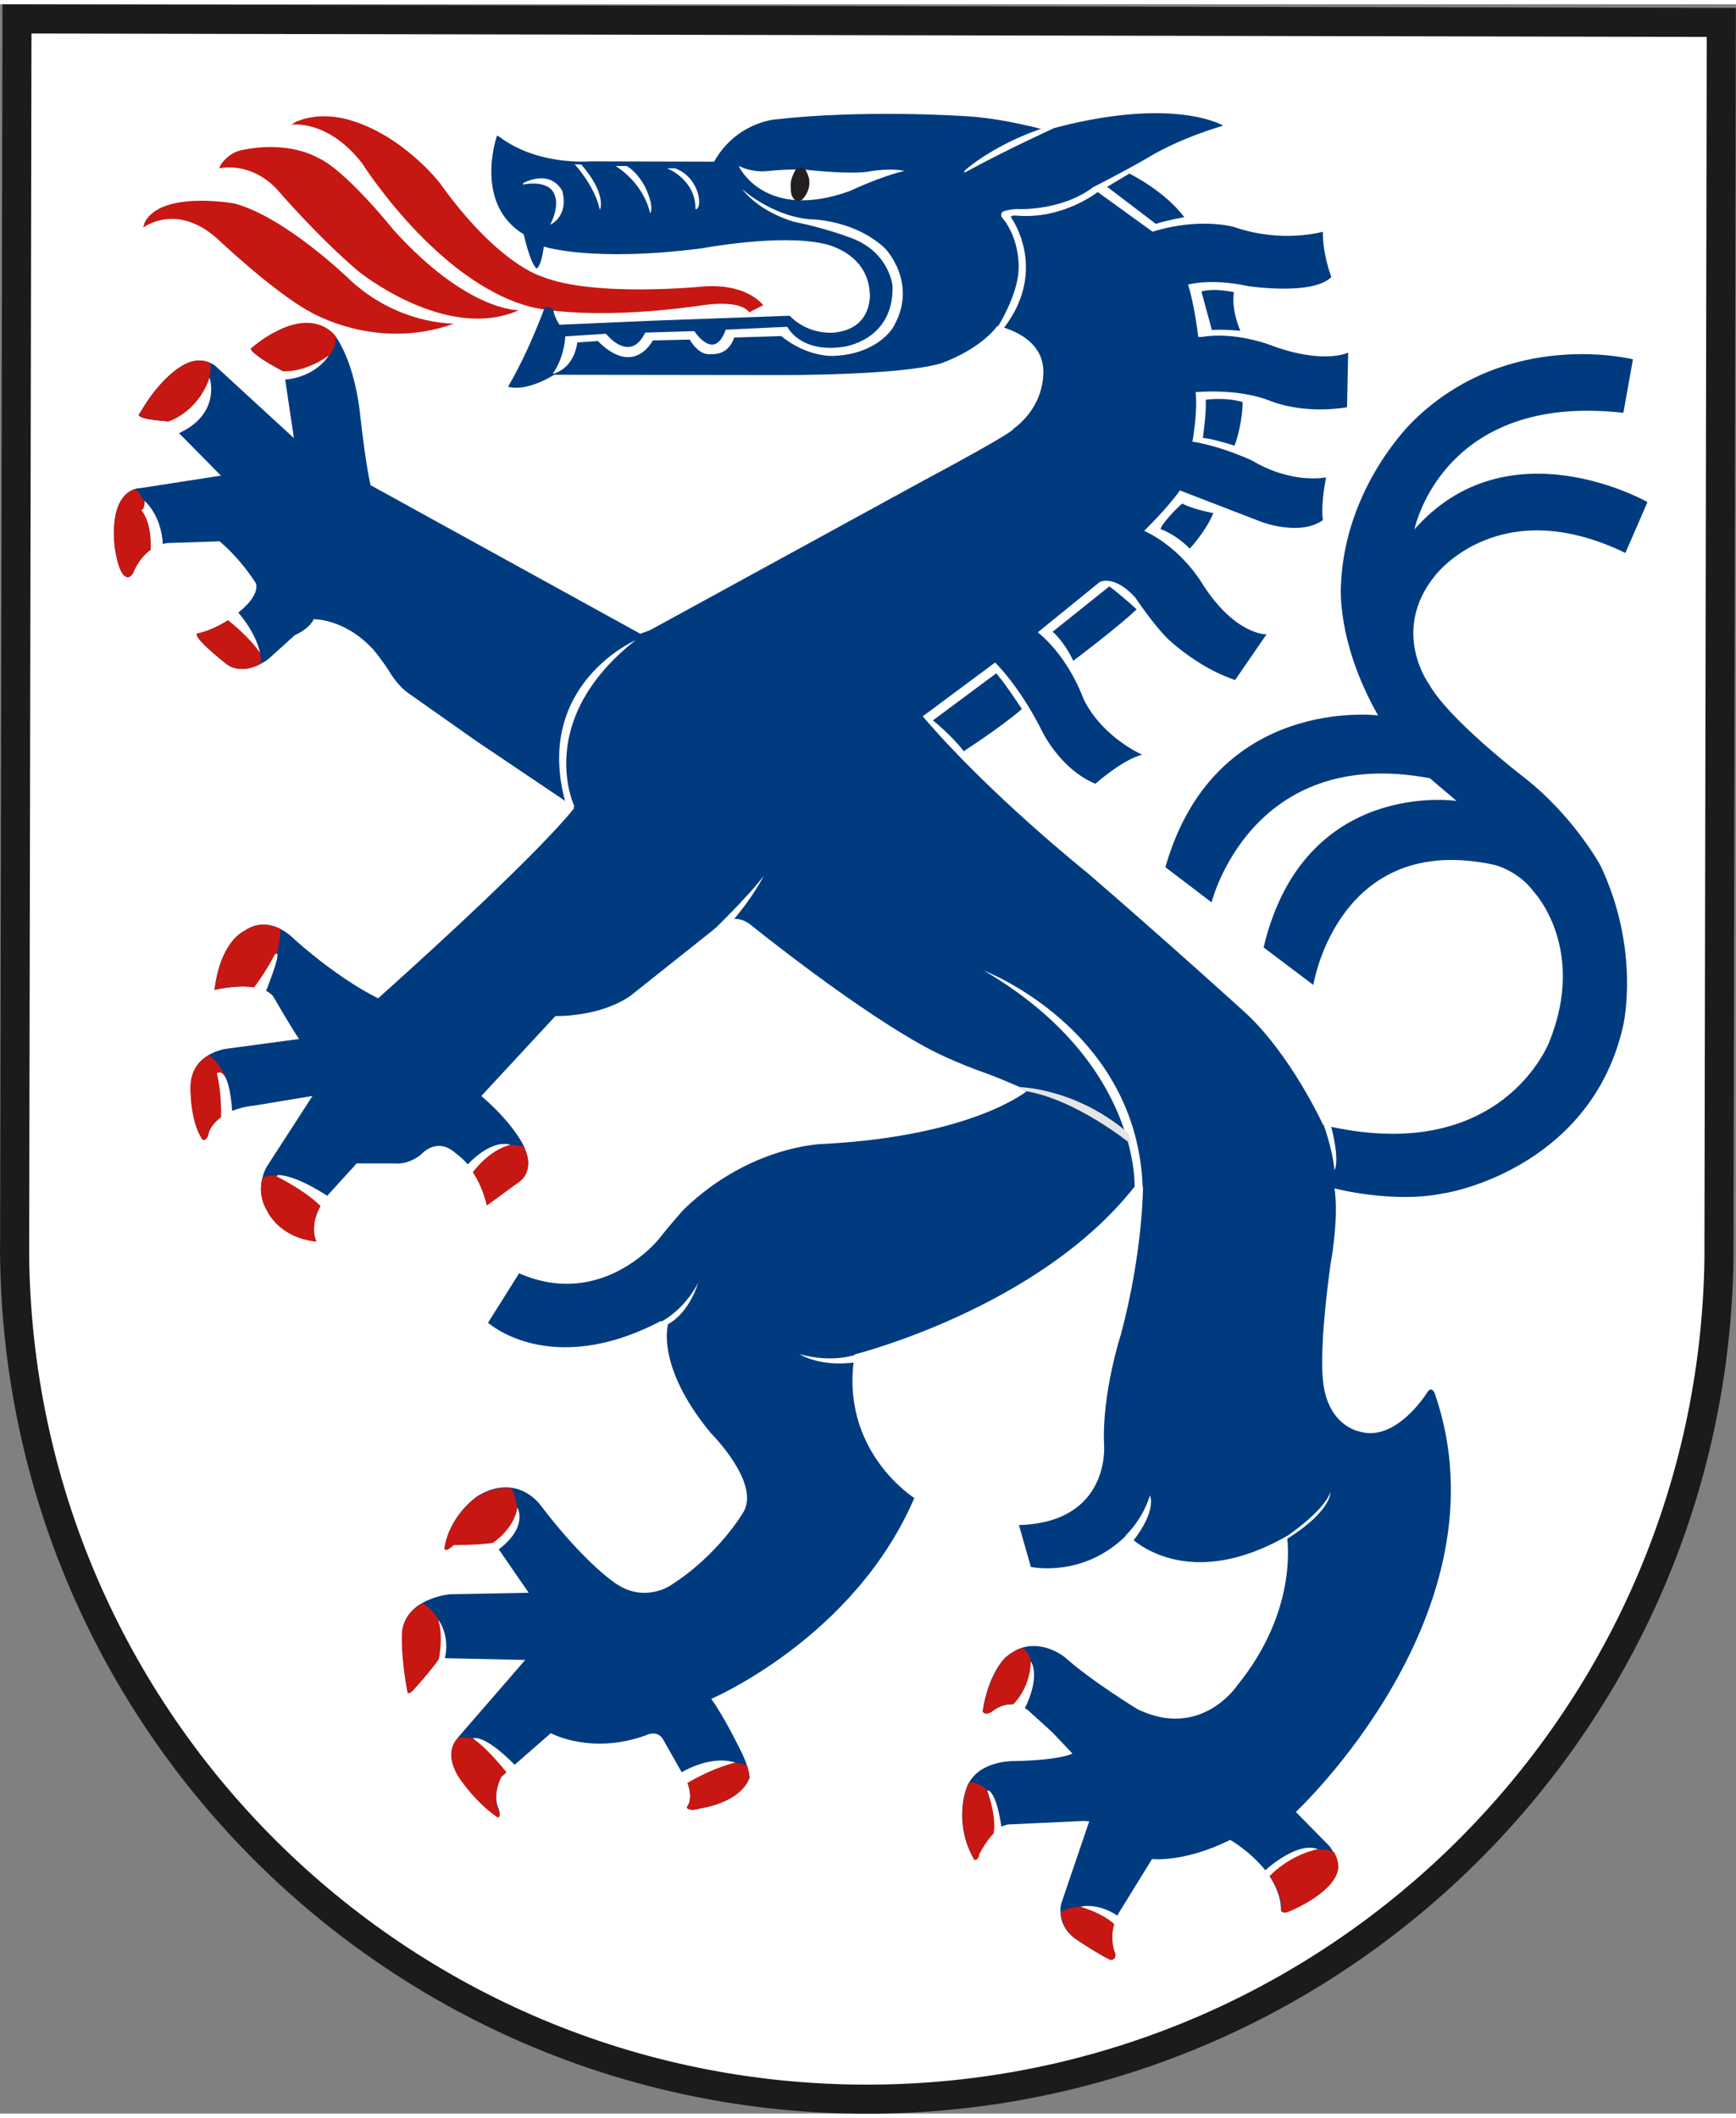 <?xml version="1.0" encoding="utf-8"?>
<svg xmlns:svg="http://www.w3.org/2000/svg" xmlns="http://www.w3.org/2000/svg" xmlns:xlink="http://www.w3.org/1999/xlink" version="1.1" id="svg3686" x="0px" y="0px" viewBox="0 0 597.4 725.6" style="enable-background:new 0 0 597.4 725.6;" xml:space="preserve" width="82" height="100">
<rect x="0" y="0" width="597.4" height="725.6" fill="#808080" stroke="none"/>
<style type="text/css">
	.st0{fill:#FFFFFF;stroke:#1B1A1C;stroke-width:10;}
	.st1{fill:#C71712;}
	.st2{fill:#003B80;}
	.st3{fill:#FFFFFF;}
	.st4{fill:#E5E5E5;}
	.st5{fill:#231F20;}
</style>
<g id="layer1" transform="translate(-51.259,-59.556)">
	<path id="path111" class="st0" d="M56.3,490v-3.6C56.3,487.5,56.2,488.7,56.3,490z M642.8,487.5v3.6   C642.8,489.9,642.8,488.7,642.8,487.5z M642.8,487.5c0,1.2,0,2.4,0,3.6C640.5,651.4,509.7,780.5,349,780.2   C188.2,779.9,57.9,650.2,56.3,490c0-1.2,0-2.5,0-3.6l0.8-421.8l586.5,1.2L642.8,487.5"/>
	<path id="path117" class="st1" d="M100.5,136.4c0,0,11.2-8.7,25.2,3.5c0,0,19.4,18.4,32,25.3c0,0,22.8,14,49.8,4.2   c0,0-19.6,0.5-36.4-15.6c0,0-21.7-21-39.1-25.7c0,0-25-4.6-30.9,6.4L100.5,136.4"/>
	<path id="path119" class="st1" d="M126.7,116c0,0,10.2-2.6,19.5,6.8c0,0,14.4,16.8,28.5,28.7c0,0,30.1,24.4,55.1,13.3   c0,0-17.6,0.6-43.1-27.6c0,0-16.7-20.9-26.2-24.9c0,0-9.8-6.1-26.4-2.5c0,0-4,0.7-6.9,5L126.7,116"/>
	<path id="path121" class="st1" d="M151.6,101c0,0,12.4-2,24.3,13.3c0,0,25.7,40.8,57.8,49.3c0,0,18.4,5.2,58.7-0.4   c0,0,13.1-2.4,16.7,2.3l4.8-2.4c0,0-5.2-7.4-20.1-6.5c0,0-38.3,3.9-56.1-3.4c0,0-15-4-35.2-32.3c0,0-12.7-16.4-31.2-21.6   c0,0-9.7-3.2-18.4,0.8L151.6,101"/>
	<path id="path123" class="st2" d="M238.8,163.6c0,0-5.2,14.7-12.7,27.5c0,0,5.5,2.2,15.9-4.1l78.2,0.1c0,0,40.6,0.2,54.8-4   c0,0,12.8-4.2,19.5-12.9c0,0,14.4,2.7,15.7,14c0,0,1.9,12.4-10.3,21.5c0,0,1.9,0.2-32.1,18.4l-92.9,50.8l-3.3,1.2L178.8,225   c0,0-1.5-5.5-3.6-24.1c0,0-1.4-16.9-8.4-27c0,0-6.4-9.4-21-1.3c0,0-3.6,1.7-8.2,5.6c0,0,0.2,1.9,11.4,7.8l3.4,22.8L125.4,184   c0,0-0.7-0.7-2.1-1.2c-2.1-0.9-5.7-1.4-10.1,1.6c0,0-7,3.9-13.8,15.8c0,0-3.3,1.9,9.4,2.8l0.7,0.7l17.8,18L99.6,226   c0,0-1-0.1-2.4,0.5c-3.1,1.2-7.8,5.3-6.5,19.3c0,0,1.1,9.5,3.9,10.6c0,0,1.2,1,2.6-1.5c0,0,1.6-4.6,5.7-7.6   c0.6-0.4,1.3-0.8,1.9-1.2c1.2-0.6,2.6-1,4.1-1.2l17.9-0.6c0,0,6.6,5.2,12.5,14.4c0,0,1.9,3.8-6,10.1c0,0-0.6,0.5-1.6,1.3   c-2.3,1.7-7,4.7-12.6,6c0,0-2.1,0.7,9.7,10.1c0,0,4.2,4.2,11.7,0.5c0.9-0.5,1.9-1,3-1.8l9.2-8.3c0,0,5-2.1,6.5-5.5   c0,0,10.4-0.3,20.1,10c0,0,1.9,1.9,5.7,7.6c0,0,2.8,5,6.6,7.7l23.7,16.7l30,20.2l3.5,2.8c0,0-9.5,13.5-67.4,65.4   c0,0-12.2-5.6-28.4-19.9c0,0-2.1-2.3-5.3-4c-3.3-1.6-7.8-2.5-12.5,0.8c0,0-8.1,3.5-10.1,20.2c0,0,7.3-1.8,13.4-0.9   c1,0.1,2,0.4,3,0.7c1.5,0.5,2.9,1.3,3.8,2.5c0,0,7,12.1,8.9,14.6l-25.3,3.4c0,0-2.9,0.4-5.8,2.1c-3,1.8-6.1,5-6.2,10.8   c0,0-0.3,11.8,4.1,18.2c0,0,1.5,1.1,2.2-2.6c0,0,0.9-2.8,4.4-5.2c0.6-0.5,1.3-0.9,2.1-1.3c2.2-1.1,5.2-2.1,9.1-2.5l20-3.3   l-15.6,24.1c0,0-1,1.5-1.6,3.9c-0.8,2.9-1,7,1.5,11.3c0,0,4,9.4,17,10.7c0,0-2.6-5.3,1.6-12.5c0.5-0.8,1.1-1.7,1.7-2.6   c0.2-0.2,0.3-0.4,0.5-0.6l10.1-11.1l13.1,0c0,0,4.3,0.7,9-3c0,0,5.5-6.6,12.2-0.3c0,0,1.7,1.1,3.9,3.6c0.6,0.7,1.2,1.5,1.8,2.5   c1.8,2.8,3.6,6.4,4.8,11.4l10.8-7.9c0,0,6.1-3.3,2-12c0,0,0-0.1-0.1-0.3c-0.7-1.5-4.5-8.5-14.6-17.2l25.5-27.5c0,0,15.3,0.5,26-7.1   l30.8-24.5c0,0,4.6-4.1,10.1,0c0,0,37.7,30.5,62.6,43.4c0,0,7.7,4.1,19.8,8.3c0,0,9.1,3.5,13.1,5.6c0,0-18.6,15.6-70.2,18.3   c0,0-25,0.3-48,22.5c0,0-4.3,4.7-8.6,10.2c0,0-19.4,24.4-48.1,11.8l-10.7,17c0,0,21.4,19.4,59.5-0.6l2.5,0.9   c0,0-4.6,14.4,14.7,37.7c0,0,17.3,17.2,11.1,27.3c0,0-8.5,14.6-24.9,25c0,0-9.6,6.8-20.2-1.5c0,0-10.1-7-24.3-25.6   c0,0-3.6-5.4-10.1-6.4c-3.3-0.5-7.3,0-12,2.9c0,0-9.4,6.3-11.2,17.6c0,0-0.2,2.1,3.2-1c0,0,8.9,0,13.7-0.8l0.9,1.3l11.1,16.1   l-27,0.5c0,0-4.9,0.4-9.4,2.9c-3.4,1.8-6.6,5-7.1,10c0,0-0.6,7.6,1.9,20.7c0,0,0.3,1.2,2.6-1.5c0,0,5.3-5.8,8.3-10.2l1.6,0.1   l27.9,0.6l-22.8,26.3l-0.2,0.3c0,0-5.1,4.7,0,13.2c0,0,5.3,8.5,13.6,14.2c0,0,1.2,0.3,0.3-2.7c0,0-2.5-4.1,0.9-11.2l4.3-3.8   l12.7-11.1c0,0,13.9,7.6,32.8,0.7c0,0,4.1-2.2,6.1,1.9L286,668l1.6,2.8c0,0,2.6,5.7,0,9c0,0,0.4,1.7,4.9,0.3   c0,0,13.5-1.8,16.7-10.5c0,0,0-1.4-0.9-4.2c-0.4-1.2-0.9-2.5-1.7-4.2c0,0-6.3-13-10.6-18.7c0,0,49.2-20.9,69.9-69.1   c0,0-26.1-16.4-20.5-49.4c0,0,63.4-15.9,96.2-57.6h3c0,0,0,22.2-7.6,50.7c0,0-6.6,20.3-5.8,37.9c0,0,2.4,26.8-29.3,27.7l4.1,14.4   c0,0,17.6,3.9,32.4-10.4l0.6-0.9c0,0,18.8,21.3,55.1,0.7c0,0,4.5,24.9-17.1,51.4c0,0-12.4,18.7-34.2,8.2c0,0-15.5-9.4-25.2-18   c0,0-6.8-5.6-14.6-3.2c-1.9,0.6-3.8,1.7-5.8,3.4c0,0-5.8,5.3-7.8,18.5c0,0,0.6,1.6,3.1,0.1c0,0,3.3-2.9,7.6-2.5   c0.9,0.1,1.8,0.3,2.8,0.8c0.6,0.3,1.3,0.6,2,1.1l8.5,7.7l6.9,7.3c0,0-3.5,2.2-19.7,2.6c0,0-11.1-0.5-15.7,7.1   c-0.7,1-1.1,2.2-1.5,3.6c0,0-3.8,11.3,3.1,23.2c0,0,1.4,0.2,1.6-1.8c0,0,2.1-4.5,5.3-7.6c0.5-0.5,1.2-1,1.7-1.4   c0.9-0.7,2-1.1,3.1-1.3l25.8-1.2l2.1,0.1l-9.5,27.9c0,0-0.5,1.3-0.4,3.1c0,2.7,1,6.6,5.5,9.7c0,0,7.5,5,11.5,6.9c0,0,2,0.2,1.7-2.1   c0,0-2-4.4-0.4-9.9c0.2-0.8,0.6-1.7,1-2.6c0.2-0.4,0.4-0.8,0.6-1.2l11.6-18.8c0,0,11.1,1.3,26.9-6.6c0,0,7,4,12.2,10.6   c0.4,0.4,0.7,1,1.1,1.5c2.3,3.5,4.2,7.6,4.2,12.1c0,0,0.2,1.6,2.9,0.3c0,0,14.3-5.8,16.4-13.7c0,0,1-2.5-1.2-6.5   c-0.4-0.6-0.9-1.3-1.3-2l-11.7-11.9c0,0,73.8-68.8,47.8-144c0,0-1-2.5-2.4-0.6c0,0-10.8,17.7-23.6,13.7c0,0-11.7-2-12.6-19.2   c0,0-1.1-10.4,2.7-38.1c0,0,3-15.7,1.4-26.3c0,0,20.2,5.3,37.5,1.7c5.4-0.7,51.1-10.6,61.8-57.5c0,0,6.2-25.9-7.8-55.3   c0,0-9.3-17.2-26.8-30.7c0,0-25.5-19.6-32.2-31.7c0,0-13.4-18.2,2.1-37.3c0,0,21.7-29,65.5-7.8l7.6-17.5c0,0-47.9-27.3-80.2,9.4   c0,0,9.5-47.2,71.9-40.1l3.3-18.4c0,0-42.8-10.9-75.5,21.1c0,0-23.8,22.4-25,56.9c0,0-1.6,19.2,12.8,44.5c0,0-56.3-7.2-73.2,52.2   l15.9,12.1c0,0,13.4-54.3,75.1-42.7l9.2,7.8c0,0-52.6-7.9-66.4,50.4l17.1,12.9c0,0,8.5-53,62.3-41.3c0,0,8.2,1.9,13.7,9.4   c0,0,18.2,19.4,5.2,51.5c0,0-16.3,43.2-77.8,28.6c0,0-11.3-24.7-27.4-39.2c0,0-27.7-25.1-53.8-47.6c0,0-33.6-26.8-56.6-53.8   l24.9-18.5c0,0,8,7.6,15.7,22.7c0,0,6.1,13.7,18.8,19c0,0,9.5-8.4,16.1-10c0,0-13.7-5.9-20.2-19.2c0,0-4.7-13.9-15.7-22.9   l21.3-17.3c0,0,4.9-2.7,12.2,5.3c0,0,6.3,9.4,11.1,14.1c0,0,10.2,10,23.3,14.3l10.8-15.7c0,0-10.6,0.4-21.9-17.1   c0,0-6.9-12.3-20.2-18.5c0,0,8-7.8,12.3-13.9l28,10.8c0,0,13.3,5.1,21.2-0.6c0,0-0.9-4.4,1.1-14.7c0,0-11.6,2.5-25.5-5.8   c0,0-10.1-4.8-20.5-6.5c0,0,1.9-10.4,1.1-17c0,0,14.4-1.5,25.7,3c0,0,10.7,4.7,26.4,2.2l0.4-18.8c0,0-8.7,4.3-27.3-2.8   c0,0-12-4.5-23-2.6l-1.3,0c0,0-1.2-10.8-3.5-18c0,0,7.6-2.3,20.6,0.5c0,0,22.2,3.4,28.7-3.1c0,0-3-7.7-2.9-15.6   c0,0-14,4.1-30.5-1.6c0,0-11.7-3.5-28.1,1.6L427,122.7c0,0,11.1-5.6,19.7-10.6c0,0,9.1-5.9,25.5-10.8c0,0-17.4-10.6-61,1.6   c0,0-14.9-4.3-28.6-4.9c0,0-34.4-2.3-64.8,1.2c0,0-13.3,1.1-20.8,14.5l-42.6-0.1c0,0-18,1.6-31.2-8.4l-0.9-0.5l-0.2,0.7   c0,0-7.8,22.9,9.4,33.3c0,0,2,9.5,4.4,11.8c0,0,1.6-0.5,2.5-7.6c0,0,16.4,5.5,54.5,0.6c0,0,26.3-5,41.7-1.6c0,0,15.5,2.7,16,17.5   c0,0,0.8,12-12.5,13.1c0,0-8.5,1-15.1-5.8l-47,1.7l-32.2,1.4c0,0-1.7-2.3-2.3-5.6L238.8,163.6"/>
	<path id="path125" class="st2" d="M439.9,117.8c0,0,12.1,5.9,18.9,15c0,0-6.2,1.1-9.8,2.3l-16.3-12.4l-0.5-0.3L439.9,117.8"/>
	<path id="path127" class="st2" d="M464.7,158.4c0,0,3.1-1.4,11.2,0.2c0,0-1.2,5.2,2.2,13.3c0,0-5.7-0.6-9.8-0.3L464.7,158.4"/>
	<path id="path129" class="st2" d="M466.2,195.6c0,0,6.5-1,12.7,0.8c0,0,0,7.3-2.8,15c0,0-7.1-2.3-10.9-2.7c0,0,1.2-8.7,1-12.5   V195.6"/>
	<path id="path131" class="st2" d="M450.6,240.1c0,0,4.7,1.4,10.1,6.7c0,0,5.6-6,8.1-12.2c0,0-7.1-1.3-10.7-3.3c0,0-3.6,3-6.9,7.5   L450.6,240.1"/>
	<path id="path133" class="st2" d="M413.5,275.4c0,0,3.8,3.1,7.1,10c0,0,15.3-11.5,21.8-17.7c0,0-5.4-5-9.4-7.9L413.5,275.4"/>
	<path id="path135" class="st2" d="M372.3,305.9c0,0,6.3,5,10.6,10.6c0,0,13.3-8.6,20-14.5c0,0-5.2-8.1-8.8-12.3L372.3,305.9"/>
	<path id="path137" class="st1" d="M166.7,173.7c0,0-6.3-9.3-21-1.3c0,0-3.6,1.7-8.2,5.6c0,0,0.1,1.9,11.3,7.8   C149.1,186.5,167.8,185,166.7,173.7"/>
	<path id="path139" class="st1" d="M122.3,192.9c0,0,2.4-9.5,1-10.1c-2.1-0.9-5.7-1.4-10.1,1.6c0,0-6.9,3.9-13.8,15.8   c0,0-3.4,1.9,9.4,2.8l5.3-0.2L122.3,192.9"/>
	<path id="path141" class="st1" d="M101.3,231.3c-0.5-1.1-2.8-5.3-4.1-4.8c-3.1,1.2-7.8,5.3-6.5,19.4c0,0,1.1,9.5,3.9,10.6   c0,0,1.2,1,2.6-1.5c0,0,1.6-4.6,5.7-7.6c0.6-0.4,1.2-0.8,1.9-1.1C106,245.5,102.5,231.9,101.3,231.3"/>
	<path id="path143" class="st1" d="M133.3,268.8c0,0-0.6,0.5-1.6,1.3c-2.3,1.7-7,4.7-12.6,5.9c0,0-2.1,0.7,9.7,10.2   c0,0,4.2,4.2,11.7,0.5c0.9-0.5,0.7-4.3-0.9-6.3C139.5,278.7,133.3,268.8,133.3,268.8"/>
	<path id="path145" class="st1" d="M147.7,377.6c-3.3-1.6-7.8-2.5-12.5,0.8c0,0-8.1,3.5-10.1,20.2c0,0,7.3-1.8,13.4-0.9   c1,0.1,2,0.3,3,0.7C143,398.9,148.2,383.2,147.7,377.6"/>
	<path id="path147" class="st1" d="M123,421.1c-3,1.7-6.1,5-6.2,10.8c0,0-0.3,11.8,4.1,18.2c0,0,1.5,1.1,2.2-2.6   c0,0,0.9-2.8,4.4-5.2c0.6-0.5,1.3-0.9,2.1-1.3C131.9,439.8,130.5,425.8,123,421.1"/>
	<path id="path149" class="st1" d="M141.6,463.2c-0.8,2.9-1,7,1.5,11.3c0,0,4,9.4,17,10.7c0,0-2.6-5.3,1.6-12.5   c0.5-0.9,1.1-1.7,1.7-2.6c0.2-0.2,0.3-0.4,0.5-0.6C163.4,470.1,150.3,459.6,141.6,463.2"/>
	<path id="path151" class="st1" d="M212.2,458.9c0.6,0.7,1.2,1.5,1.8,2.5c1.8,2.7,3.6,6.4,4.8,11.4l10.8-7.9c0,0,6.1-3.3,2-12.1   c0,0,0-0.1-0.1-0.3C222.1,450.2,215.1,455.8,212.2,458.9"/>
	<path id="path153" class="st1" d="M227.4,570.1c-3.3-0.5-7.3,0-12,2.9c0,0-9.4,6.3-11.2,17.6c0,0-0.2,2.1,3.2-1c0,0,8.9,0,13.7-0.8   l0.9,1.3C221.9,590,233.9,585.7,227.4,570.1"/>
	<path id="path155" class="st1" d="M196.7,609.6c-3.4,1.8-6.6,5-7.1,10c0,0-0.6,7.6,1.9,20.7c0,0,0.3,1.2,2.6-1.5   c0,0,5.3-5.8,8.3-10.2l1.6,0.1C204,628.6,206.2,615.2,196.7,609.6"/>
	<path id="path157" class="st1" d="M208.9,655.9c-0.5,0.5-5.1,4.7,0,13.2c0,0,5.3,8.5,13.6,14.2c0,0,1.2,0.3,0.3-2.7   c0,0-2.5-4.1,0.9-11.2l4.3-3.8C228,665.5,220.3,654.8,208.9,655.9"/>
	<path id="path159" class="st1" d="M286,668l1.6,2.8c0,0,2.6,5.7,0,9c0,0,0.4,1.7,4.9,0.3c0,0,13.5-1.8,16.7-10.5c0,0,0-1.4-0.9-4.2   C300.4,662,286,668,286,668"/>
	<path id="path161" class="st1" d="M416.4,715.7c0,2.7,1,6.6,5.5,9.7c0,0,7.5,5,11.5,6.9c0,0,2,0.2,1.7-2.1c0,0-2-4.4-0.5-9.9   c0.3-0.8,0.6-1.7,1-2.6C435.9,717.3,425.8,710.9,416.4,715.7"/>
	<path id="path163" class="st1" d="M403.1,624.9c-1.9,0.6-3.8,1.7-5.8,3.4c0,0-5.8,5.3-7.8,18.5c0,0,0.6,1.6,3.1,0.1   c0,0,3.3-3,7.6-2.5c0.9,0.1,1.8,0.3,2.8,0.8C403.7,645.6,409.8,628.6,403.1,624.9"/>
	<path id="path165" class="st1" d="M487,701.6c0.4,0.4,0.7,1,1.1,1.5c2.3,3.5,4.2,7.6,4.2,12.1c0,0,0.2,1.6,2.9,0.3   c0,0,14.3-5.8,16.4-13.7c0,0,1-2.5-1.2-6.5C505.7,692.6,493.2,695.2,487,701.6"/>
	<path id="path167" class="st1" d="M385,671.1c-0.7,1-1.1,2.2-1.5,3.6c0,0-3.8,11.3,3.1,23.2c0,0,1.4,0.2,1.6-1.8   c0,0,2.1-4.5,5.3-7.6c0.5-0.5,1.2-1,1.7-1.4C396.3,686.4,394.8,671.9,385,671.1"/>
	<g id="g4736">
		<path id="path169" class="st3" d="M231.2,121.6c0,0,9.2-2.1,11,3.8c0,0,1.7,3.4-1.6,10c0,0,6.4-2.7,4.2-11.5c0,0-3.3-7.7-13.4-2.9    L231.2,121.6"/>
		<path id="path171" class="st3" d="M249,114.6c0,0,6.9,7.3,8.7,15.7c0,0,2.6-5.2-6.4-15.6L249,114.6"/>
		<path id="path173" class="st3" d="M263.1,115.2c0,0,9.4,5.4,11.9,16.3c0,0,1.6-2.1-1.7-9c0,0-2.4-5-6.4-7.3L263.1,115.2"/>
		<path id="path175" class="st3" d="M280.8,116c0,0,9.9,3.7,9.8,14.1c0,0,1.8,0,1.1-4.4c0,0-1.1-7.1-8.1-9.7H280.8"/>
		<path id="path177" class="st3" d="M305.5,115.3c0,0,8.8,19.1,38.2,8.5c0,0,11-5.2,18.8-6.9c0,0-3.9-1.1-11.8,0.1    c0,0-4.5,1.3-20.9-0.4c0,0-4.3-0.7-15.2,0.4c0,0-4.6,0.4-8.8-1.7L305.5,115.3"/>
		<path id="path179" class="st3" d="M241.4,186.7c0,0,3.8-4.6,4.4-12.9l14-0.9c0,0,8.2,10.5,13.5-0.4l16.9-0.5    c0,0,6.8,10.7,10.8-0.5l21.2-1c0,0,4.3,9.1,19.3,6.9c0,0,17.4-2.1,16.9-20.9c0,0-1-12.3-15.5-17c0,0-7.9-3-18.3-5.1    c0,0-11.4-2.9-18-11.3c0,0,9.7,9,23,10.4c0,0,15.2-0.2,26.2,10c0,0,11.7,12,2.8,27.2c0,0-5.1,9-20,9.8c0,0-9,0.9-18.5-6.8    l-16.2,0.5c0,0-1.5,6-7.8,5.7c0,0-3.9,1.1-7.5-5l-12.7,0.3c0,0-6.4,12.8-18.9,0.2l-7.1,0.5c0,0-0.6,8.2-7.9,10.7H241.4"/>
	</g>
	<g id="g4744">
		<path id="path181" class="st3" d="M383.4,116.6c0,0,10.3-9.3,28.8-15.1l1.7,0.7c0,0-16.7,7.6-29.8,14.8l-1.2,0.5L383.4,116.6"/>
		<path id="path183" class="st3" d="M394.8,170.2c0,0,6.6-10.4,7-19.4c0,0,0.7-10.5-5.9-18.1c0,0-0.7-1.7,1.3-2.1c0,0,2-0.6,4.4-0.6    c0,0,14.6,0.8,25.7-7.4l1.9,1.4c0,0-11.8,9.5-27.7,8.3c0,0-3.2-0.4-2.1,0.9c0,0,12.6,17.7-2.6,37.6l-0.3,0.5l-1.8-0.6L394.8,170.2    "/>
	</g>
	<g id="g4730">
		<path id="path187" class="st3" d="M148.4,185.8c0,0,7.2,0.8,16-5.4c0,0-4.3,7.5-15.5,8.3L148.4,185.8"/>
		<path id="path189" class="st3" d="M108.6,203.3c0,0,10.4-2.7,14.8-15.3c0,0,4.2,12.6-11,19.3L108.6,203.3"/>
		<path id="path191" class="st3" d="M103.1,247.3c0,0,0.7-9-3.2-13.7c0,0,1.3-0.3,1.1-3.2c0,0,5.8,4.7,6.3,15.1L103.1,247.3"/>
		<path id="path193" class="st3" d="M129.3,271.1c0,0,7.4,5.6,11.4,11.5c0,0-0.9-6.3-7.8-14.2L129.3,271.1"/>
	</g>
	<g id="g4768">
		<path id="path195" class="st3" d="M138.3,398.3c0,0,4.2-5.4,7.5-11.8c0,0,3.6-4.1-3.2,13L138.3,398.3"/>
		<path id="path197" class="st3" d="M127.3,442.9c0,0,0.4-8.1-1.4-15.6c0,0,4.1-3.5,5.3,13.4L127.3,442.9"/>
		<path id="path199" class="st3" d="M146.5,462.8c0,0,10.1,4.9,15.6,10.7l2.3-3.7c0,0-10.9-7.5-17.6-7.5L146.5,462.8"/>
		<path id="path201" class="st3" d="M211.8,459.1c0,0,8-9.3,15.2-7.2c0,0-6.9,1-13.7,10.3L211.8,459.1"/>
	</g>
	<g id="g4748">
		<path id="path185" class="st3" d="M248.4,336.3l0.5-0.9c0,0-14.1-29.4,21.1-57.1c0,0-35.2,15.3-24.2,55.7l1.5,2L248.4,336.3"/>
		<path id="path203" class="st3" d="M296.2,378.6c0,0,12.8-12.3,17.9-19.3c0,0-3.8,7.8-11.6,16.5L296.2,378.6"/>
		<path id="path205" class="st3" d="M441.7,467.2c0,0,2.6-43.3-51.8-75.2c0,0,52.9,20.1,54.6,74.9L441.7,467.2"/>
	</g>
	<path id="path207" class="st4" d="M401.2,432c0,0,19.8-0.1,38.5,16l0.8,3.7c0,0-19.2-15.8-37.1-18.4L401.2,432"/>
	<g id="g4753">
		<path id="path209" class="st3" d="M506.8,445.2c0,0,2.9,7.7,3.7,15.4c0,0,2-2.7-1.2-15.2L506.8,445.2"/>
		<path id="path211" class="st3" d="M345.7,524.1c0,0-8,3-19.3-0.2c0,0,6.9,4.6,19.4,2.8L345.7,524.1"/>
		<path id="path213" class="st3" d="M278.5,512.9c0,0,7.9-3.7,13-13.5c0,0-3,10.7-11.1,14.6L278.5,512.9"/>
		<path id="path215" class="st3" d="M220.9,588.8c0,0,7.3-4.7,8.4-12.1c0,0,4,6.6-6.7,14.6L220.9,588.8"/>
		<path id="path217" class="st3" d="M202.3,628.7c0,0,1.6-7.5-0.2-13.4c0,0,4.3,5.4,2.1,13.9L202.3,628.7"/>
		<path id="path219" class="st3" d="M225.8,668.1c0,0-6.2-8.1-11.8-12c0,0,3.5-2,14.8,9.5L225.8,668.1"/>
		<path id="path221" class="st3" d="M285.1,668.2c0,0,10-6.6,19.2-3.8c0,0-7.4,1.6-16.8,7.2L285.1,668.2"/>
		<path id="path223" class="st3" d="M438.9,586c0,0,5.4-5,8.1-13.5c0,0,2.5,5.1-5.9,15.8L438.9,586"/>
		<path id="path225" class="st3" d="M494,586.6c0,0,12.6-8.4,15.1-15.2c0,0,0.4,6.5-15,16.1L494,586.6"/>
		<path id="path227" class="st3" d="M399.7,644.6c0,0,6-5.2,6.3-15c0,0,3.6,4.8-2.2,16.4L399.7,644.6"/>
		<path id="path229" class="st3" d="M392.9,689.8c0,0,2-4.3-1.9-15.8c0,0,3-0.8,5,13.4L392.9,689.8"/>
		<path id="path231" class="st3" d="M435.5,720.8c0,0-2.8-3.8-12.4-6.8c0,0,6.4-1.8,14,4L435.5,720.8"/>
		<path id="path233" class="st3" d="M486.3,701.8c0,0,11.1-10.5,18.5-7.6c0,0-9.2,1.5-17,9.6L486.3,701.8"/>
	</g>
	<path id="path235" class="st5" d="M328.9,117.4c0,0,2.8,4.5-1.5,9.3c0,0-2.2,1.8-3.6-1.2c0,0-0.5-1.3-0.4-2.6c0-1-0.5-2.5,1.6-6.4   c0,0,2-2.3,3.7,0.4L328.9,117.4"/>
</g>
</svg>

